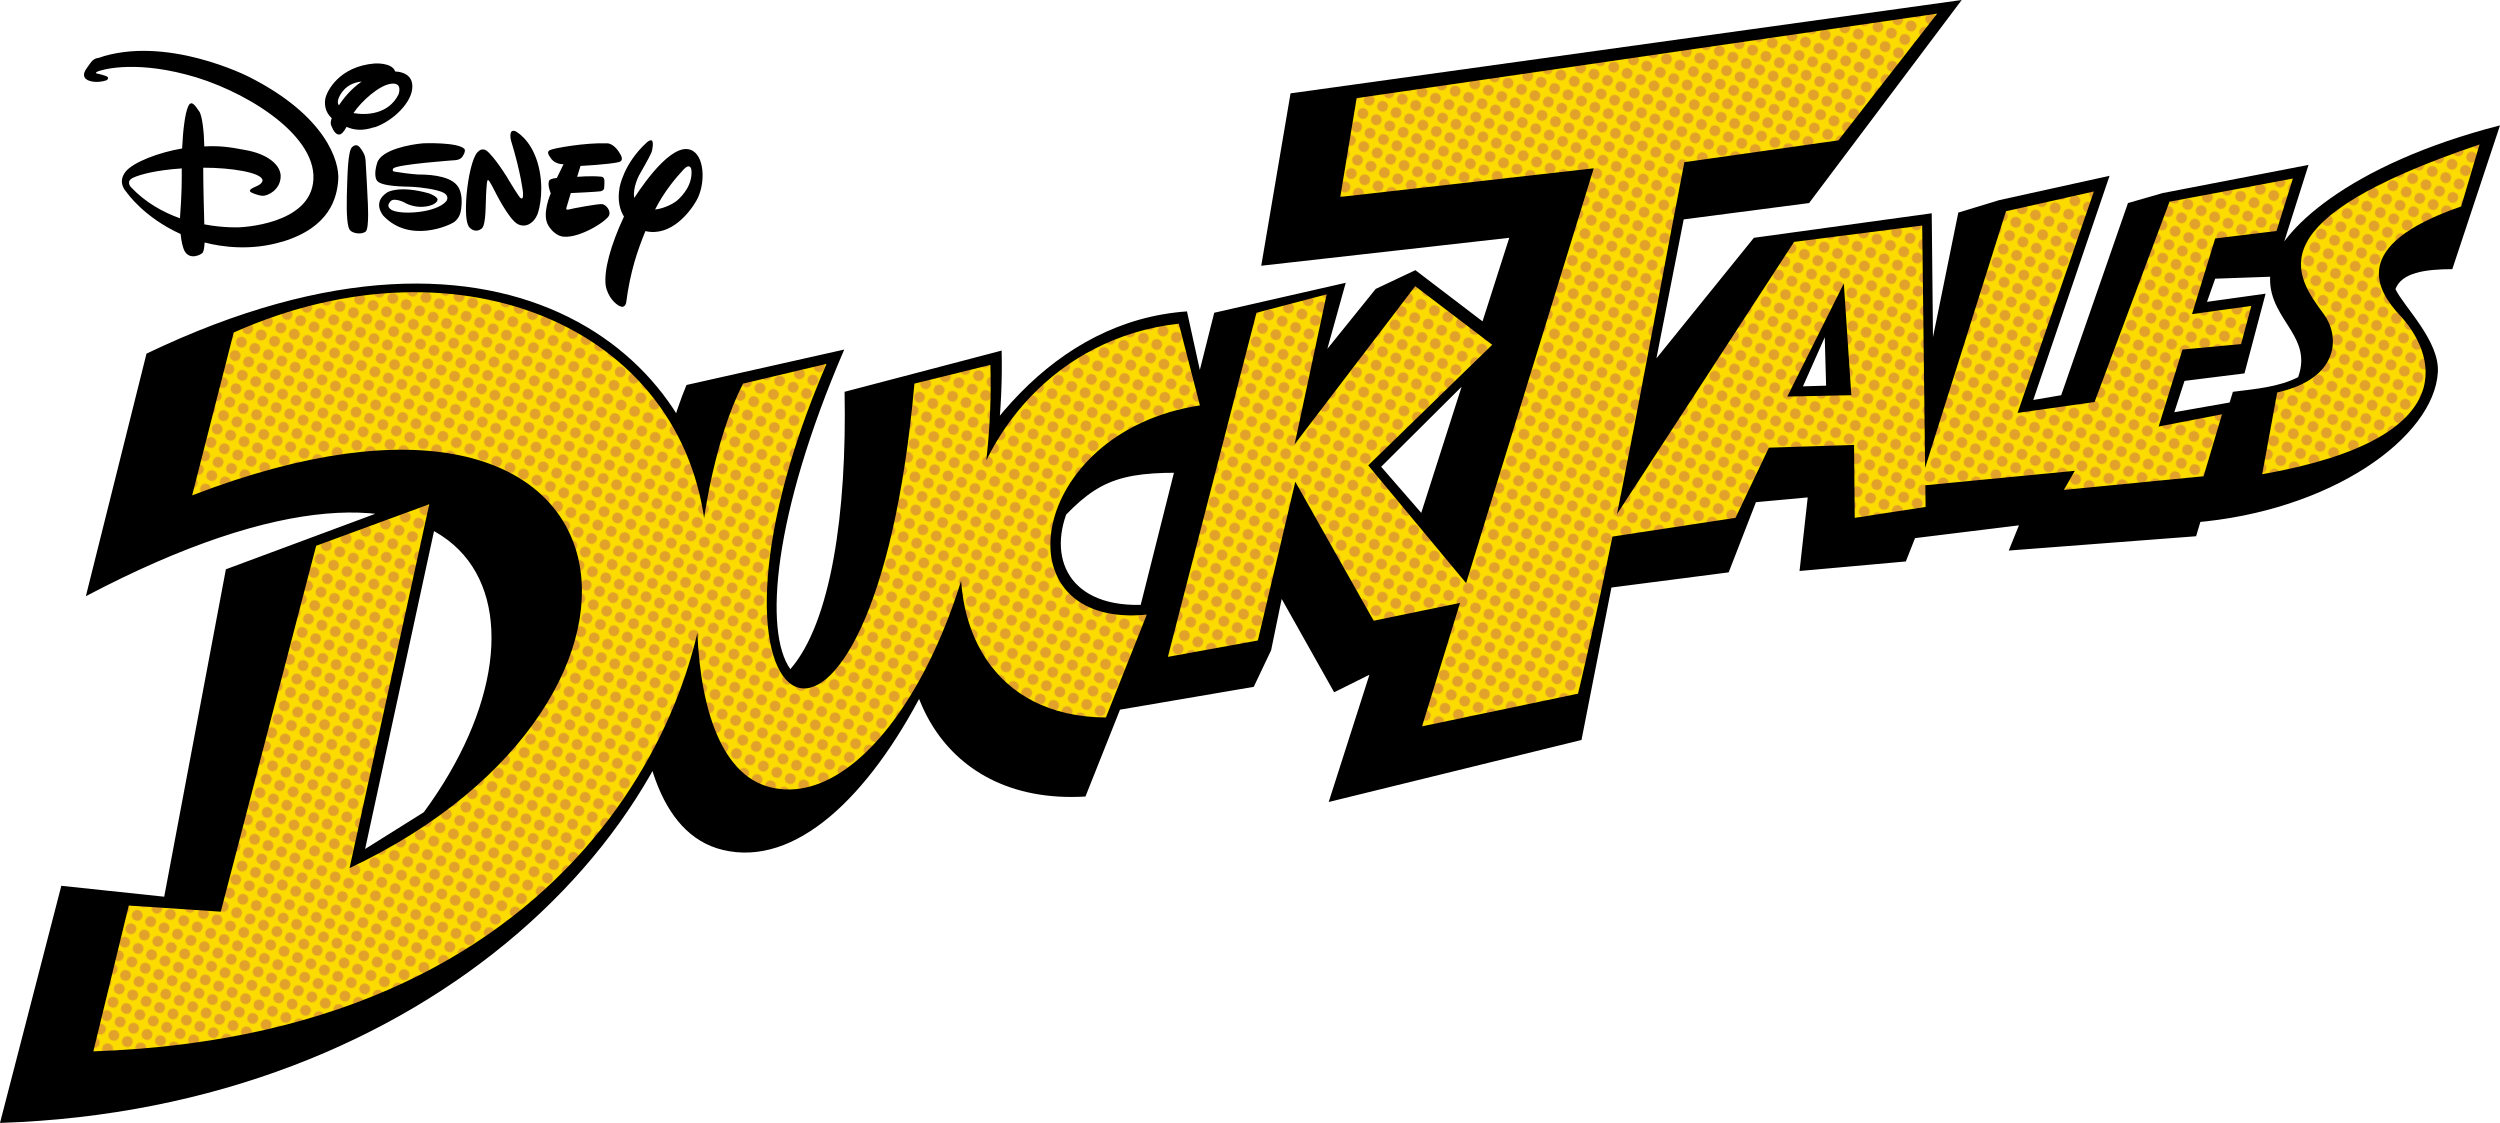<?xml version="1.0" encoding="UTF-8" standalone="no"?>
<svg xmlns:dc="http://purl.org/dc/elements/1.1/" xmlns:cc="http://creativecommons.org/ns#" xmlns:rdf="http://www.w3.org/1999/02/22-rdf-syntax-ns#" xmlns:svg="http://www.w3.org/2000/svg" xmlns="http://www.w3.org/2000/svg" xmlns:xlink="http://www.w3.org/1999/xlink" xmlns:sodipodi="http://sodipodi.sourceforge.net/DTD/sodipodi-0.dtd" xmlns:inkscape="http://www.inkscape.org/namespaces/inkscape" width="1834.5" height="824" version="1.1" id="svg29">
  
  <defs id="defs21">
    <pattern id="a" width="56" height="56" patternTransform="translate(-6 -4)" patternUnits="userSpaceOnUse">
      <path fill="#fbdb00" d="M0 0h56v56H0z" id="path2"/>
      <g id="c">
        <circle cx="7" cy="7" r="5" fill="#e2a12b" id="circle4"/>
        <circle cx="21" cy="7" r="5" fill="#e2a12b" id="circle6"/>
        <circle cx="35" cy="7" r="5" fill="#e2a12b" id="circle8"/>
        <circle cx="49" cy="7" r="5" fill="#e2a12b" id="circle10"/>
      </g>
      <use xlink:href="#c" transform="translate(0 14)" id="use13"/>
      <use xlink:href="#c" transform="translate(0 28)" id="use15"/>
      <use xlink:href="#c" transform="translate(0 42)" id="use17"/>
    </pattern>
    <pattern id="b" patternTransform="matrix(0.704,0.329,-0.329,0.704,179.781,258.333)" xlink:href="#a"/>
  </defs>
  <path d="m 1609,383.5 29.5,-96 c 16.7,-2.1 33.73,-3.5 47.86,-10.74 11.76,-32.2 -25.63,-43.72 -20,-78.92 4.4,-27.48 56.96,-77.33 168.14,-105.84 l -35,105.5 c -20.38,0.03 -37.23,2.69 -41.73,14.63 6.13,12.94 32.5,37.98 31.12,61.02 -2.83,47.63 -78.06,102.23 -179.89,110.35 z M 1437,156 1466.97,146.87 1548,129 l -56,164.5 20.5,-3.5 49,-141 25.5,-7.34 107,-20.66 -26,82 -42.5,1.5 -6,17 43,-6 -15.5,58.5 -44,5.5 -7.5,23 45.5,-8 -29.5,99 -137.5,10.5 7.5,-18.5 -93.5,11.5 z m -168.5,264 -201,26 219.5,-271.5 130.5,-18 2.04,202.08 -21.04,53.42 -78,7 6,-54 -38,3.5 z m 71.5,-137 -1,-35.5 -16,36 z M 1107.5,174.5 925.5,195 947,68.5 1439.5,0 l -112,149 -92,12 -75,382 -185.5,45.5 z m -290,347 73.5,-292 96.5,-22 -13.5,48.5 35.5,-44 29.12,-13.75 67.88,51.75 -93,92.5 90,103.5 L 979,508 940.5,439.5 932.75,477.14 920,504 Z M 871,228.5 897.25,348 c -67.56,-3.54 -86.45,0.3 -114.9,29.6 -13.64,38.22 7.9,73.84 70.65,64.9 l -56.5,142 C 685.66,591.02 646.1,492.45 674.32,412.8 707.08,320.33 773.77,235.36 871,228.5 Z m -367.25,54 115.75,-26 c -52.22,121.27 -59.17,206.92 -39.55,234.53 29.8,-34.15 41.57,-114.6 39.8,-203.53 L 735,257.25 c 2.15,86.95 -21.24,179.4 -57.28,249.35 -40.32,78.22 -94.09,129.92 -147.38,117.06 -95.38,-23 -61.59,-257.5 -26.59,-341.16 z M 0,824 45,650 120.5,658 165.75,417.75 325.25,358.5 267.93,623 311,596 C 421.27,446.05 351.95,285.22 63,437.5 l 44.5,-178 C 377.95,129.71 524.1,271.62 524.6,398.25 525.41,604.33 313.83,813.78 0,824 Z" id="path23"/>
  <path d="m 453.93,119 c -7.67,1.76 -27.94,2.75 -27.94,2.75 l -2.49,8 c 0,0 10.03,-0.85 17.38,-0.13 0,0 2.36,-0.2 2.62,2.62 0.13,2.89 -0.2,5.9 -0.2,5.9 0,0 -0.2,1.77 -2.62,2.23 -2.82,0.46 -21.84,1.31 -21.84,1.31 l -3.08,10.37 c 0,0 -1.11,2.36 1.44,1.7 2.36,-0.66 22.3,-4.46 24.92,-3.93 2.76,0.65 5.9,4.46 4.99,7.87 -1.05,4.13 -20.99,16.85 -33.05,16 0,0 -6.37,0.39 -11.68,-8.2 -5.11,-8.2 1.77,-23.61 1.77,-23.61 0,0 -3.08,-7.21 -0.78,-9.84 0,0 1.3,-1.11 5.24,-1.44 l 4.92,-10.1 c 0,0 -5.57,0.33 -8.85,-3.74 -3.02,-3.93 -3.28,-5.64 -0.92,-6.69 2.5,-1.3 25.58,-5.44 41.45,-4.91 0,0 5.57,-0.66 10.49,8.98 0,0 2.23,3.93 -1.7,4.85 m -59.88,38.83 c -1.97,4.78 -7.41,9.83 -13.97,6.75 -6.69,-3.15 -17.25,-24.66 -17.25,-24.66 0,0 -3.93,-8 -4.72,-7.74 0,0 -0.85,-1.57 -1.31,7.22 -0.66,8.72 0.13,25.7 -3.48,28.4 -3.27,2.62 -7.21,1.5 -9.44,-1.58 -1.84,-3.08 -2.62,-10.5 -1.57,-23.41 1.18,-12.92 4.13,-26.7 7.87,-30.96 3.93,-4.32 7.08,-1.18 8.26,0 0,0 5.05,4.6 13.57,18.17 l 1.45,2.5 c 0,0 7.74,12.91 8.52,12.85 0,0 0.66,0.65 1.18,0.13 0.79,-0.2 0.53,-4.4 0.53,-4.4 0,0 -1.44,-13.97 -8.66,-37.57 0,0 -1.05,-3.02 -0.33,-5.9 0.66,-2.63 3.48,-1.32 3.48,-1.32 0,0 10.89,5.25 16.2,22.96 5.24,17.7 1.7,33.77 -0.26,38.56 m -53.45,-45.45 c -1.05,1.84 -1.51,4.4 -6.04,5.11 0,0 -43.93,3.09 -46.1,6.17 0,0 -1.44,1.84 0.92,2.3 2.5,0.52 12.46,1.83 17.18,2.1 5.12,0 22.3,0.12 28.6,7.86 0,0 3.6,3.68 3.47,12 -0.13,8.53 -1.64,11.55 -4.98,14.63 -3.48,2.88 -33.25,16.26 -52.47,-4.2 0,0 -8.79,-9.84 3.08,-17.31 0,0 8.53,-5.25 30.37,0.85 0,0 6.56,2.36 6.3,4.79 -0.4,2.62 -5.45,5.24 -12.8,5.11 -7.08,-0.2 -12.32,-3.6 -11.27,-3.01 0.98,0.32 -7.68,-4.2 -10.37,-1.12 -2.62,2.89 -1.96,4.6 0.66,6.36 6.56,3.8 32.33,2.43 40,-6.16 0,0 3.09,-3.48 -1.57,-6.3 -4.6,-2.62 -17.97,-4.26 -23.15,-4.46 -4.92,-0.26 -23.35,0 -26.1,-4.78 0,0 -2.62,-3.41 0.26,-12.73 3.02,-9.83 24.46,-13.64 33.77,-14.42 0,0 25.58,-1.05 30.37,4.2 0,0 0.65,1.17 -0.13,2.94 m -72.53,57.71 c -3.09,2.3 -9.64,1.32 -11.55,-1.3 -1.83,-2.3 -2.49,-11.35 -2.16,-25.58 0.46,-14.56 0.65,-32.4 3.93,-35.29 3.28,-2.82 5.25,-0.32 6.56,1.58 1.31,1.97 3.02,4.13 3.28,8.65 0.4,4.6 1.5,28.2 1.5,28.2 0,0 1.45,21.51 -1.5,23.74 m 6.5,-76.72 c -9.06,3.08 -15.22,2.1 -20.47,-0.2 -2.3,4.13 -3.67,5.38 -5.38,5.64 -2.62,0.26 -4.91,-3.94 -5.24,-5.25 -0.53,-0.98 -1.77,-2.75 -0.26,-6.75 -5.12,-4.6 -5.51,-10.76 -4.6,-14.89 1.19,-4.85 9.84,-23.08 36.07,-25.25 0,0 12.86,-0.92 15.09,5.9 h 0.4 c 0,0 12.45,0 12.19,11.15 0,11.15 -13.77,25.05 -27.8,29.84 m 11.67,-31.94 c -8.27,1.32 -20.99,12.33 -27.09,21.45 9.38,1.7 25.78,1.05 33.12,-13.77 0,0 3.48,-9.31 -6.03,-7.68 m -36.27,7.22 c -2.62,4.26 -2.75,6.82 -1.5,8.52 3.07,-4.59 8.52,-11.8 16.72,-17.44 -6.3,0.66 -11.61,3.28 -15.22,8.92 m 223.43,100.8 c -6.03,14.82 -11.15,29.83 -14.1,52.33 0,0 -0.65,4.4 -4.26,2.95 -3.6,-1.31 -9.5,-7.21 -10.82,-15.54 -1.31,-10.89 3.54,-29.25 13.44,-50.37 -2.88,-4.59 -4.91,-11.41 -3.28,-20.98 0,0 2.63,-17.71 20.33,-33.71 0,0 2.1,-1.77 3.28,-1.18 1.45,0.65 0.86,6.3 -0.32,9.18 -1.05,2.75 -8.92,16.4 -8.92,16.4 0,0 -4.92,9.3 -3.54,16.59 9.3,-14.3 30.49,-43.29 43.6,-34.1 8.34,5.9 8.34,24.91 2.1,35.93 -4.91,8.72 -18.82,26.76 -37.38,22.56 m 27.29,-44.6 c -4.86,5.25 -13.51,15.22 -20.33,28.73 7.2,-0.79 14.23,-4.79 16.4,-6.82 3.47,-3.08 11.47,-11.41 10.22,-22.43 0,0 -0.79,-5.77 -6.3,0.53 m -293.8,52.26 c -23.21,7.09 -45.11,3.8 -57.05,0.66 -0.33,4.85 -0.85,6.89 -1.64,7.67 -0.92,1.05 -8.52,5.38 -12.72,-0.78 -1.84,-2.96 -2.76,-8.27 -3.28,-13.12 -26.89,-12.2 -39.35,-30.17 -39.74,-30.82 -0.66,-0.66 -6.76,-7.02 -0.66,-14.89 5.7,-7.08 24.6,-14.23 41.51,-17.05 0.66,-14.43 2.23,-25.58 4.27,-30.5 2.42,-5.9 5.5,-0.65 8.26,3.28 2.23,2.95 3.6,15.61 3.74,25.71 11.02,-0.52 17.7,0.26 29.97,2.62 16.13,2.76 26.89,11.02 26.03,20.33 -0.78,9.19 -9.18,12.99 -12.46,13.25 -3.28,0.26 -8.52,-2.16 -8.52,-2.16 -3.67,-1.7 -0.33,-3.28 3.93,-5.12 4.72,-2.3 3.68,-4.59 3.68,-4.59 -1.7,-5.25 -22.63,-8.72 -43.42,-8.72 0,11.48 0.46,30.5 0.79,41.58 14.56,2.75 25.44,2.16 25.44,2.16 0,0 53.12,-1.5 54.63,-35.41 C 231.61,97.42 176.85,64.89 136.52,54.66 96.25,44.1 73.43,51.58 71.46,52.56 69.3,53.61 71.26,54 71.26,54 c 0,0 2.17,0.33 6.1,1.64 3.94,1.31 0.8,3.28 0.8,3.28 -6.9,2.36 -14.57,0.99 -16.07,-2.16 -1.51,-3.09 0.98,-5.9 3.93,-10.04 2.76,-4.26 5.9,-4.13 5.9,-4.13 49.84,-17.38 110.7,13.77 110.7,13.77 56.93,28.73 66.63,62.5 65.58,75.62 -0.91,12.92 -5.9,34.76 -40.98,45.38 M 97.7,130.4 c -5.64,2.63 -1.7,6.82 -1.7,6.82 10.62,11.35 23.6,18.5 36.06,22.96 1.44,-19.68 1.31,-26.7 1.31,-36.6 -19.28,1.32 -30.43,4.46 -35.67,6.82" id="path25"/>
  <path fill="url(#b)" d="m 1660,348 11,-60 c 46.24,-10.34 45.93,-41.51 34.36,-57.24 C 1683.91,201.63 1654.2,161.83 1819.5,106 l -13.5,45.5 c -83.44,28.7 -61.32,62.38 -44.73,80.13 23.6,25.25 51.66,89.46 -101.27,116.37 z m -188,-193 64.5,-14.5 -56,162.5 56.5,-8 55,-147 90.5,-17 -12,38.5 -45,5.5 -17,55.5 43.5,-6 -7.5,28 -43,4 -17.5,56.5 46.5,-9 -13.5,45.5 -102.5,10 8,-14 -114,11 z m -198.5,225 -98.5,15 141.5,-217.5 94,-12 2.5,206.5 -52,8 -0.5,-53.5 -62.5,2 z m 85,-90 -5.5,-82 -41.5,83 z m -189,-166.5 -186,21 12,-72.5 426,-62 -72.5,93 -113,16 c -25.4,130.3 -47.8,262.1 -78,390 l -114.5,24 z M 857,482 922,229.5 973.5,216 950,326 l 88.5,-116 56.5,43 -91,88.5 81.5,98 -77.5,16 -57.5,-102 L 923,470 Z m 8,-244.5 15.5,60 C 753.52,316.85 731.72,461.82 841.5,451 l -30,75.5 C 644.6,525.39 682.31,258.29 865,237.5 Z m -319.75,44 61.25,-14.5 c -117.2,272.12 34.32,354.4 64.5,14.5 l 55.75,-13.75 c 5.06,170.2 -82.56,329.72 -161.66,309.9 C 489.42,558.71 504.25,361.16 545.25,281.5 Z M 68.5,771.5 94.5,664.5 162,669 232,400.5 315,370 256.5,637 C 518.5,513.5 477.5,234 141,363.5 L 171.5,244 c 167.45,-74.79 337.25,-2.07 347.1,154.25 6.05,96 -79.35,360.33 -450.1,373.25 z" id="path27"/>
</svg>
